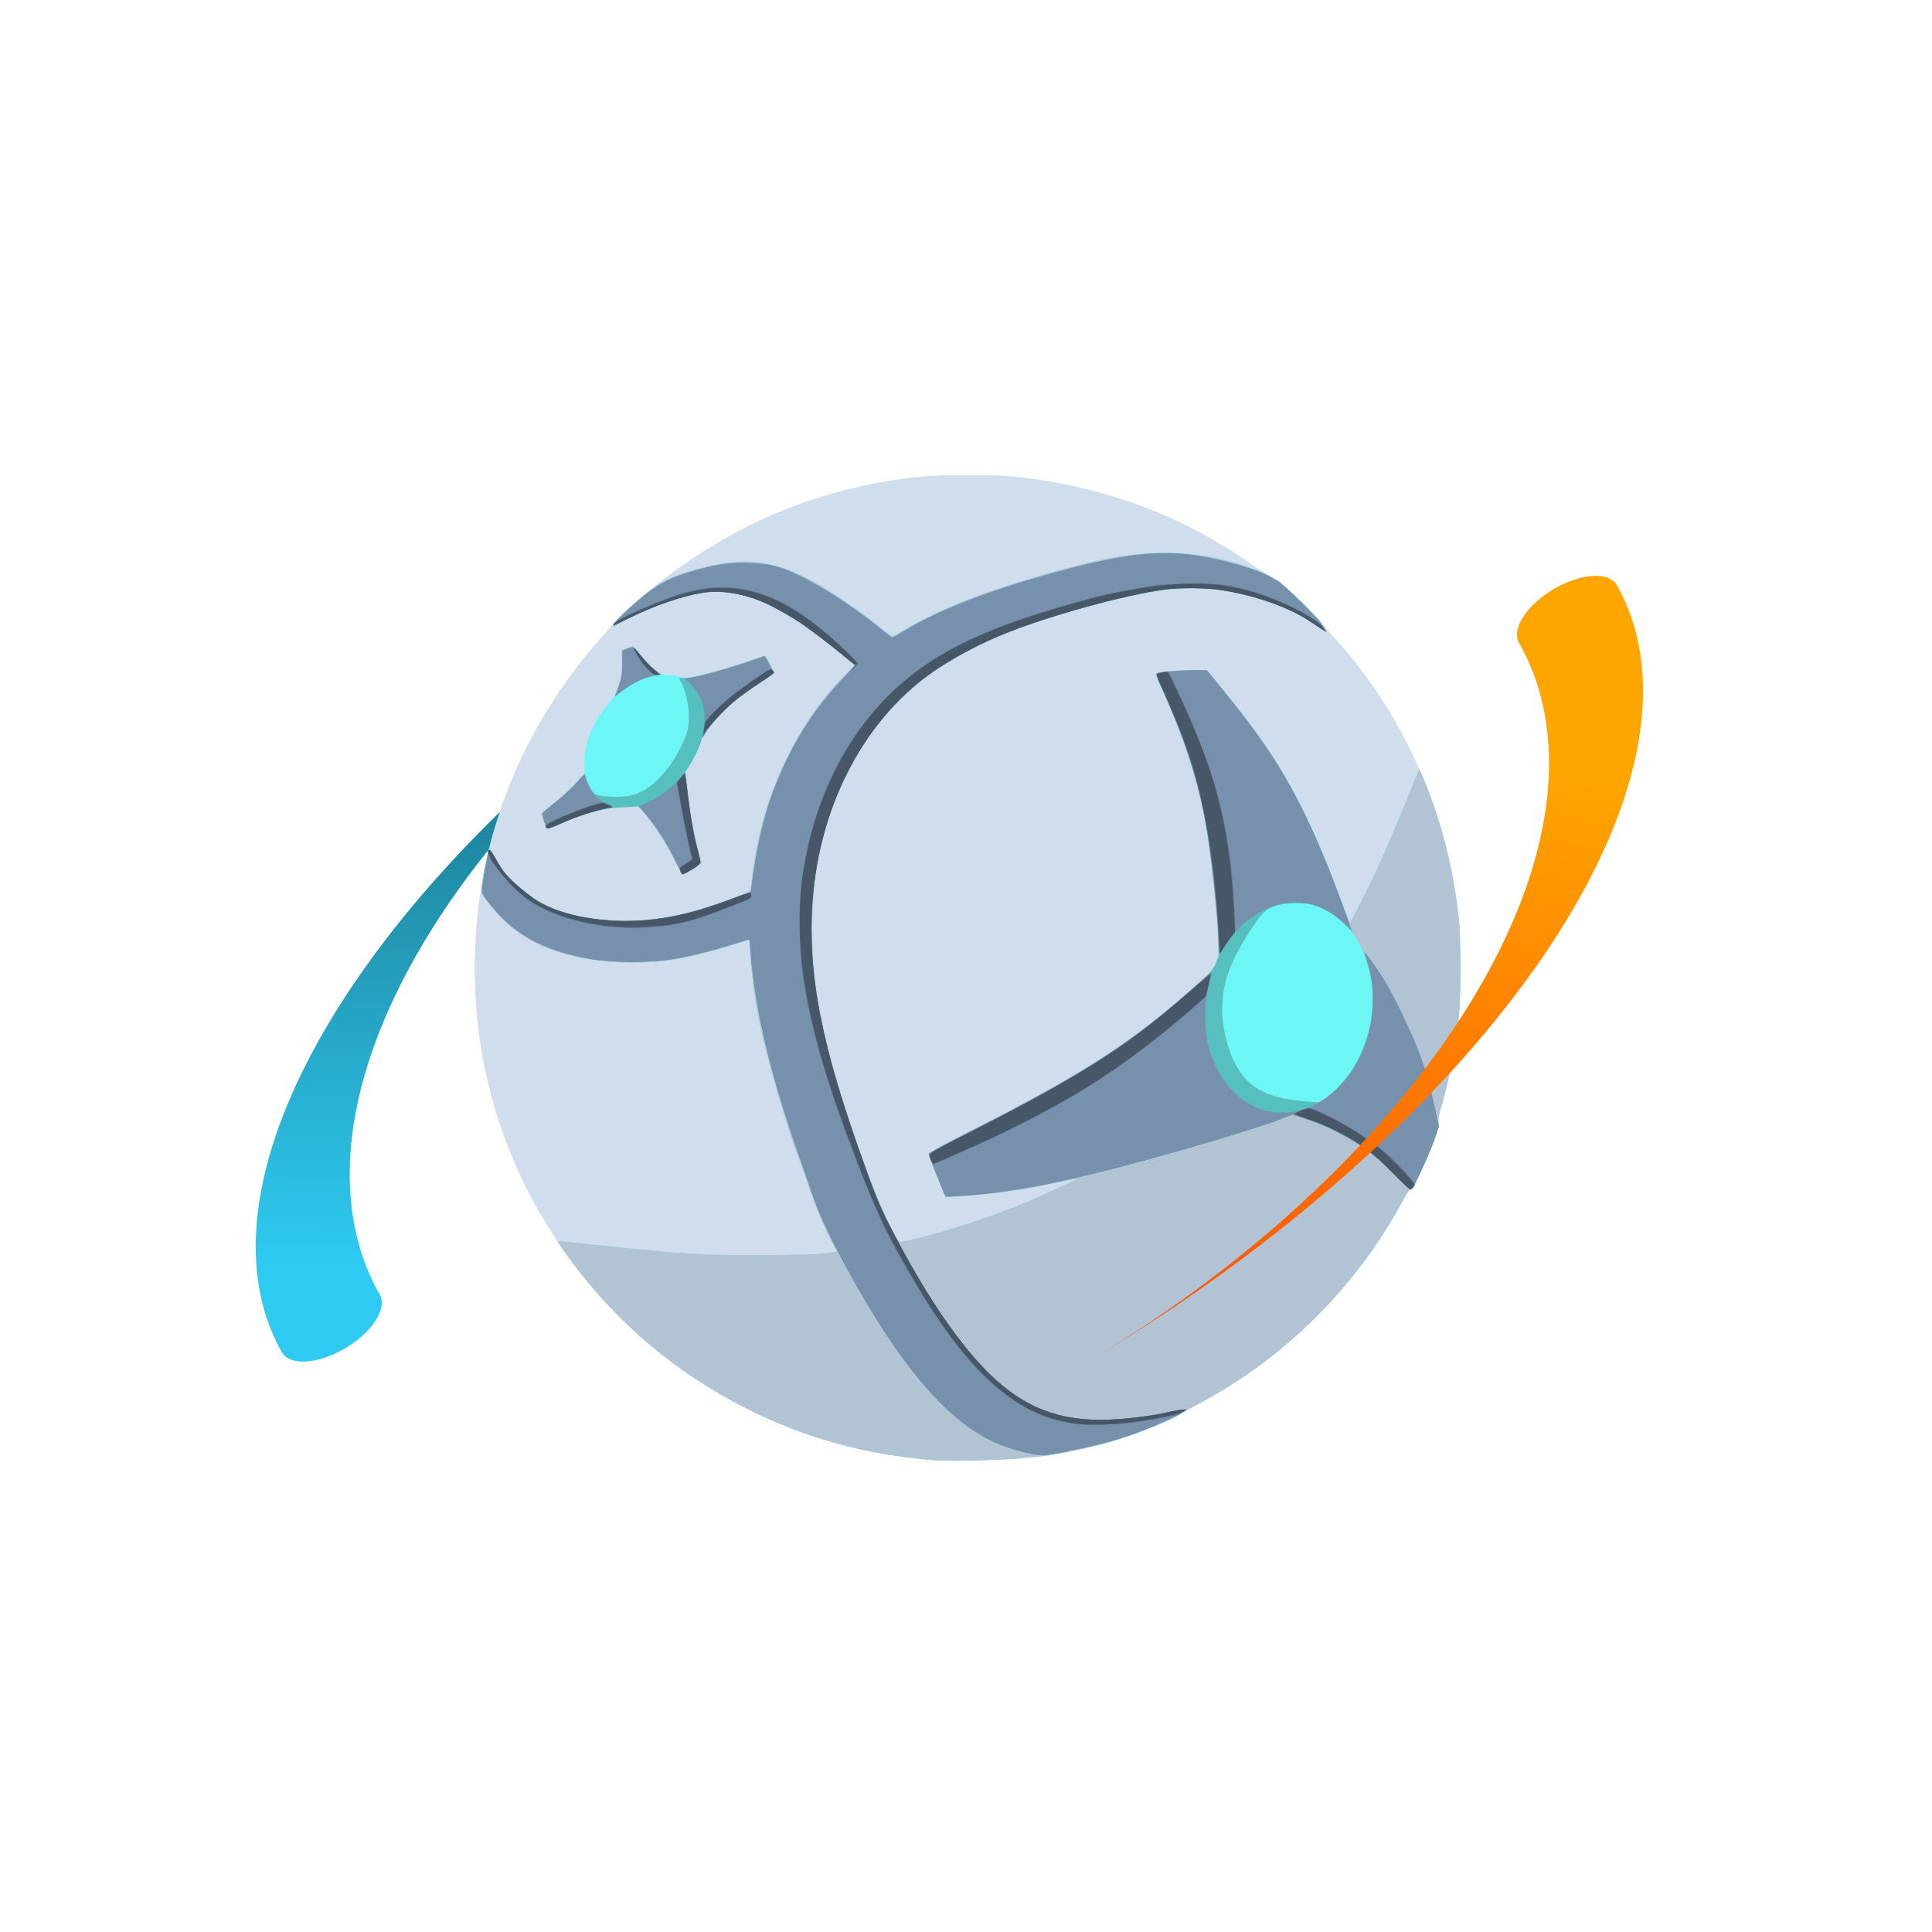 <svg width="100" height="100" version="1.1" viewBox="0 0 1600 1600" xmlns="http://www.w3.org/2000/svg" xmlns:xlink="http://www.w3.org/1999/xlink">
	<defs>
		<linearGradient id="linearGradient1267" x1="64.976" x2="0" y1="26.928" y2="70" gradientUnits="userSpaceOnUse">
			<stop style="stop-color:#ffa500" offset="0"/>
			<stop style="stop-color:#ff4c00" offset="1"/>
		</linearGradient>
		<linearGradient id="linearGradient1275" x1="68.887" x2="0" y1="11.346" y2="70" gradientUnits="userSpaceOnUse">
			<stop style="stop-color:#2ecaf1" offset="0"/>
			<stop style="stop-color:#155f71" offset="1"/>
		</linearGradient>
	</defs>
	<path d="m775.5 1209.384c-57.993-4.389-108.367-18.202-158-43.326-63.698-32.244-116.774-79.326-156.198-138.558-55.411-83.252-77.671-181.33-64.228-283 5.383-40.715 17.25-80.043 35.99-119.281 16.462-34.468 39.418-68.704 65.783-98.11 4.256-4.747 8.845-10.139 10.196-11.98 3.322-4.529 23.868-22.491 39.038-34.129 65.168-49.995 132.847-77.252 213.918-86.155 15.106-1.659 64.133-1.669 79-0.016 70.107 7.794 131.23 29.584 186.5 66.484 6.6 4.406 13.125 8.835 14.5 9.84 2.599 1.901 9.092 5.547 14.825 8.325 3.389 1.642 37.175 34.085 37.175 35.697 0 0.487 4.736 6.118 10.524 12.514 57.55 63.595 92.821 141.847 103.133 228.81 2.497 21.058 2.484 70.032-0.024 90.5-3.021 24.661-8.48 51.306-14.815 72.322-1.275 4.229-1.842 8.146-1.491 10.307 0.755 4.655-4.371 19.326-13.583 38.871-7.738 16.417-8.52 17.743-10.144 17.198-0.605-0.203-3.439 4.034-6.299 9.415-8.097 15.239-20.128 34.074-31.547 49.387-37.172 49.853-81.982 88.397-137.755 118.496-7.425 4.007-14.175 7.862-15 8.566-2.49 2.126-27.96 13.07-40.628 17.457-25.356 8.78-57.759 15.648-87.372 18.517-16.251 1.575-61.934 2.723-73.5 1.848z" style="fill:#cfddec"/>
	<path d="m775.5 1209.39c-58.333-4.481-108.349-18.198-158-43.332-56.791-28.748-104.739-68.925-142.871-119.717-5.021-6.688-9.982-13.618-11.025-15.402l-1.896-3.243 5.896 0.579c3.243 0.318 20.971 2.171 39.396 4.116 58.173 6.142 73.379 7.049 118.5 7.067 26.526 0.011 45.584-0.443 53.983-1.287 7.141-0.717 13.144-1.465 13.341-1.662 0.197-0.197-1.232-3.204-3.175-6.683-6.112-10.944-13.64-28.712-19.624-46.325-3.177-9.35-6.981-20.15-8.453-24-10.345-27.051-28.117-88.943-33.453-116.5-3.719-19.206-7.116-47.771-7.118-59.857-6.1e-4 -3.874-0.347-5.225-1.251-4.879-13.473 5.151-45.035 13.674-59.75 16.135-29.644 4.959-63.188 3.515-90.5-3.896-27.961-7.587-46.109-19.358-63.985-41.503-8.205-10.164-7.967-8.674-4.427-27.714 1.716-9.232 3.461-17.405 3.876-18.162 0.517-0.942 2.111 1.111 5.047 6.5 6.496 11.923 10.553 16.848 21.416 25.996 19.482 16.408 40.177 23.893 72.572 26.249 34.122 2.482 64.497-3.177 108.5-20.212 8.681-3.361 9.01-3.602 9.27-6.821 0.148-1.835 1.213-10.086 2.366-18.336 8.571-61.328 39.187-123.581 78.995-160.625l4.969-4.624-10.8-8.944c-49.052-40.625-82.108-55.582-113.583-51.393-8.902 1.185-26.966 6.127-39.182 10.72-9.217 3.466-31.55 14.119-33.79 16.119-0.966 0.862-2.022 1.301-2.347 0.976-1.364-1.364 3.69-7.289 14.039-16.458 21.207-18.787 29.237-23.51 50.683-29.813 43.457-12.771 69.842-9.353 109.138 14.14 11.667 6.975 31.563 20.744 40.242 27.85 2.75 2.251 7.626 6.081 10.835 8.51 5.364 4.06 6.01 4.303 8 3.015 9.513-6.158 33.031-18.195 47.918-24.526 29.053-12.356 81.231-28.608 118.747-36.985 46.707-10.43 87.502-8.657 126.972 5.518 17.779 6.385 25.103 11.25 42.708 28.367 8.398 8.166 15.868 16.041 16.6 17.5 0.732 1.459 2.205 3.986 3.275 5.615 2.254 3.433 2.292 3.451-8.967-4.215-19.742-13.441-47.503-23.666-77.088-28.392-10.374-1.657-39.753-1.644-50 0.023-38.566 6.274-95.533 22.265-130.934 36.754-60.654 24.824-101.004 60.317-127.336 112.009-21.152 41.522-30.536 81.604-30.638 130.861-0.063 30.496 2.326 51.685 9.53 84.5 10.598 48.281 38.64 130.49 55.905 163.893 6.19 11.975 6.217 12.009 9.341 11.437 21.01-3.847 64.462-17.303 93.133-28.84 18.124-7.293 51.733-22.59 51.076-23.247-0.194-0.194-7.728 1.232-16.741 3.171-28.468 6.122-53.538 9.672-80.558 11.406l-11.224 0.72-7.035-17.02c-3.869-9.361-7.031-17.8-7.026-18.754 6e-3 -1.273 8.979-6.245 33.758-18.705 94.761-47.651 136.309-74.75 193.157-125.984 10.594-9.548 13.1-14.503 13.079-25.855-0.04-21.041-6.788-84.183-11.565-108.221-7.274-36.604-18.884-71.359-36.173-108.283-2.768-5.913-4.218-10.143-3.664-10.692 1.713-1.698 13.873-3.009 27.975-3.017l14.058-8e-3 10.027 12.25c31.351 38.302 45.171 58.104 61.717 88.428 12.947 23.729 29.536 62.062 42.224 97.572 2.113 5.912 4.108 10.75 4.433 10.75 0.875 0 18.836-36.2 26.544-53.5 6.433-14.437 20.536-48.047 27.397-65.289 1.814-4.559 3.428-8.159 3.587-7.999 0.159 0.159 2.316 5.239 4.793 11.289 13.39 32.699 22.801 69.906 27.318 107.999 2.497 21.058 2.484 70.032-0.024 90.5-3.019 24.64-8.48 51.305-14.802 72.279-1.181 3.918-1.852 8.349-1.591 10.5 0.538 4.428-3.463 16.163-11.749 34.456-7.947 17.546-10.014 21.295-11.594 21.04-0.854-0.138-3.296 3.44-6.272 9.19-6.896 13.323-20.604 34.976-31.042 49.036-37.423 50.405-85.978 92.101-139.583 119.865-7.425 3.846-13.725 7.301-14 7.679-2.61 3.588-40.918 18.551-62.657 24.473-12.111 3.3-45.85 10.228-50.343 10.339-1.925 0.047-9.575 0.805-17 1.684-12.802 1.515-59.971 2.736-71.5 1.85zm-216.866-497.098c-10.194-20.304-28.163-45.429-31.748-44.39-0.762 0.221-5.886 0.514-11.386 0.651-15.176 0.378-36.672 6.448-54.243 15.318-3.385 1.709-6.829 2.847-7.654 2.531-0.825-0.317-2.264-2.899-3.197-5.738s-1.886-5.676-2.116-6.304c-0.231-0.627 3.917-4.414 9.216-8.415 5.3-4.001 13.429-11.339 18.065-16.308l8.429-9.033v-8.488c0-17.581 7.228-35.142 20.573-49.985 3.35-3.726 5.101-7.029 7.459-14.064 2.728-8.142 3.058-10.361 2.888-19.381l-0.193-10.186 9.508-3.552 3.133 3.684c14.048 16.52 18.924 20.367 25.815 20.367 2.685 0 6.398 0.633 8.251 1.408 5.648 2.36 22.834-1.136 49.826-10.135 12.518-4.173 22.868-7.404 23-7.18 0.132 0.224 1.846 3.557 3.807 7.407l3.567 7-15.567 10.476c-8.923 6.005-19.13 13.893-23.916 18.484-9.35 8.967-18.15 19.549-18.15 21.825 0 0.826-0.59 1.728-1.311 2.004-0.721 0.277-1.897 2.462-2.614 4.857-1.502 5.019-6.14 14.483-9.832 20.061l-2.543 3.843 1.749 15.225c2.245 19.54 5.819 39.811 9.031 51.225l2.533 9-2.954 2.5c-1.625 1.375-5.215 3.756-7.979 5.292l-5.025 2.792z" style="fill:#6cf6f5"/>
	<path d="m775.5 1209.39c-58.333-4.481-108.349-18.198-158-43.332-56.791-28.748-104.739-68.925-142.871-119.717-5.021-6.688-9.982-13.618-11.025-15.402l-1.896-3.243 5.896 0.579c3.243 0.318 20.971 2.171 39.396 4.116 58.173 6.142 73.379 7.049 118.5 7.067 26.526 0.011 45.584-0.443 53.983-1.287 7.141-0.717 13.144-1.465 13.341-1.662 0.197-0.197-1.232-3.204-3.175-6.683-6.112-10.944-13.64-28.712-19.624-46.325-3.177-9.35-6.981-20.15-8.453-24-10.345-27.051-28.117-88.943-33.453-116.5-3.719-19.206-7.116-47.771-7.118-59.857-6.1e-4 -3.874-0.347-5.225-1.251-4.879-13.473 5.151-45.035 13.674-59.75 16.135-29.644 4.959-63.188 3.515-90.5-3.896-27.961-7.587-46.109-19.358-63.985-41.503-8.205-10.164-7.967-8.674-4.427-27.714 1.716-9.232 3.461-17.405 3.876-18.162 0.517-0.942 2.111 1.111 5.047 6.5 6.496 11.923 10.553 16.848 21.416 25.996 19.482 16.408 40.177 23.893 72.572 26.249 34.122 2.482 64.497-3.177 108.5-20.212 8.681-3.361 9.01-3.602 9.27-6.821 0.148-1.835 1.213-10.086 2.366-18.336 8.571-61.328 39.187-123.581 78.995-160.625l4.969-4.624-10.8-8.944c-49.052-40.625-82.108-55.582-113.583-51.393-8.902 1.185-26.966 6.127-39.182 10.72-9.217 3.466-31.55 14.119-33.79 16.119-0.966 0.862-2.022 1.301-2.347 0.976-1.364-1.364 3.69-7.289 14.039-16.458 21.207-18.787 29.237-23.51 50.683-29.813 43.457-12.771 69.842-9.353 109.138 14.14 11.667 6.975 31.563 20.744 40.242 27.85 2.75 2.251 7.626 6.081 10.835 8.51 5.364 4.06 6.01 4.303 8 3.015 9.513-6.158 33.031-18.195 47.918-24.526 29.053-12.356 81.231-28.608 118.747-36.985 46.707-10.43 87.502-8.657 126.972 5.518 17.779 6.385 25.103 11.25 42.708 28.367 8.398 8.166 15.868 16.041 16.6 17.5 0.732 1.459 2.205 3.986 3.275 5.615 2.254 3.433 2.292 3.451-8.967-4.215-19.742-13.441-47.503-23.666-77.088-28.392-10.374-1.657-39.753-1.644-50 0.023-38.566 6.274-95.533 22.265-130.934 36.754-60.654 24.824-101.004 60.317-127.336 112.009-21.152 41.522-30.536 81.604-30.638 130.861-0.063 30.496 2.326 51.685 9.53 84.5 10.598 48.281 38.64 130.49 55.905 163.893 6.19 11.975 6.217 12.009 9.341 11.437 21.01-3.847 64.462-17.303 93.133-28.84 18.124-7.293 51.733-22.59 51.076-23.247-0.194-0.194-7.728 1.232-16.741 3.171-28.468 6.122-53.538 9.672-80.558 11.406l-11.224 0.72-7.035-17.02c-3.869-9.361-7.031-17.8-7.026-18.754 6e-3 -1.273 8.979-6.245 33.758-18.705 94.761-47.651 136.309-74.75 193.157-125.984 10.594-9.548 13.1-14.503 13.079-25.855-0.04-21.041-6.788-84.183-11.565-108.221-7.274-36.604-18.884-71.359-36.173-108.283-2.768-5.913-4.218-10.143-3.664-10.692 1.713-1.698 13.873-3.009 27.975-3.017l14.058-8e-3 10.027 12.25c31.351 38.302 45.171 58.104 61.717 88.428 12.947 23.729 29.536 62.062 42.224 97.572 2.113 5.912 4.108 10.75 4.433 10.75 0.875 0 18.836-36.2 26.544-53.5 6.433-14.437 20.536-48.047 27.397-65.289 1.814-4.559 3.428-8.159 3.587-7.999 0.159 0.159 2.316 5.239 4.793 11.289 13.39 32.699 22.801 69.906 27.318 107.999 2.497 21.058 2.484 70.032-0.024 90.5-3.019 24.64-8.48 51.305-14.802 72.279-1.181 3.918-1.852 8.349-1.591 10.5 0.538 4.428-3.463 16.163-11.749 34.456-7.947 17.546-10.014 21.295-11.594 21.04-0.854-0.138-3.296 3.44-6.272 9.19-6.896 13.323-20.604 34.976-31.042 49.036-37.423 50.405-85.978 92.101-139.583 119.865-7.425 3.846-13.725 7.301-14 7.679-2.61 3.588-40.918 18.551-62.657 24.473-12.111 3.3-45.85 10.228-50.343 10.339-1.925 0.047-9.575 0.805-17 1.684-12.802 1.515-59.971 2.736-71.5 1.85zm323.14-300.739c12.035-8.932 20.748-19.857 27.894-34.972 14.086-29.797 13.766-63.875-0.866-92.155-7.914-15.297-24.715-29.04-39.668-32.448-6.879-1.568-21.871-1.297-28.069 0.506-9.085 2.644-12.434 5.71-21.929 20.079-20.949 31.701-27.217 54.575-22.459 81.959 3.681 21.189 11.737 37.646 22.766 46.509 8.996 7.229 23.336 12.11 40.417 13.756 15.702 1.513 15.474 1.547 21.914-3.233zm-540.006-196.359c-10.194-20.304-28.163-45.429-31.748-44.39-0.762 0.221-5.886 0.514-11.386 0.651-15.176 0.378-36.672 6.448-54.243 15.318-3.385 1.709-6.829 2.847-7.654 2.531-0.825-0.317-2.264-2.899-3.197-5.738s-1.886-5.676-2.116-6.304c-0.231-0.627 3.917-4.414 9.216-8.415 5.3-4.001 13.346-11.25 17.88-16.109 4.534-4.859 8.502-8.835 8.818-8.835s0.859 1.462 1.208 3.25c0.349 1.788 1.861 5.5 3.361 8.25 2.375 4.354 3.308 5.151 7.227 6.17 5.624 1.462 20.066 1.612 25.888 0.27 11.343-2.615 20.789-9.52 31.385-22.939 6.032-7.639 13.53-21.879 15.798-30 3.059-10.956 0.959-29.107-4.67-40.363-1.624-3.248-1.975-4.688-1.057-4.335 3.662 1.405 26.134-3.767 47.915-11.029 12.518-4.173 22.868-7.404 23-7.18 0.132 0.224 1.846 3.557 3.807 7.407l3.567 7-15.567 10.476c-8.923 6.005-19.13 13.893-23.916 18.484-9.35 8.967-18.15 19.549-18.15 21.825 0 0.826-0.59 1.728-1.311 2.004-0.721 0.277-1.897 2.462-2.614 4.857-1.502 5.019-6.14 14.483-9.832 20.061l-2.543 3.843 1.749 15.225c2.245 19.54 5.819 39.811 9.031 51.225l2.533 9-2.954 2.5c-1.625 1.375-5.215 3.756-7.979 5.292l-5.025 2.792zm-49.177-136.88c4.188-10.065 5.642-17.221 5.459-26.867l-0.19-10.044 9.508-3.552 3.133 3.684c7.336 8.627 13.386 14.848 17.033 17.515 2.939 2.149 3.422 2.852 1.96 2.852-7.554 0-21.151 5.796-30.887 13.167-4.366 3.305-6.525 4.47-6.016 3.244z" style="fill:#b2c3d4"/>
	<path d="m859.944 1204.888c-8.165-0.853-20.965-4.259-31.444-8.367-36.181-14.185-71.979-52.038-110.668-117.02-20.819-34.968-37.506-68.177-44.219-88-2.421-7.15-8.046-23.35-12.501-36-23.571-66.942-36.155-120.49-39.657-168.75-0.349-4.812-0.863-8.75-1.142-8.75s-6.201 1.787-13.16 3.971c-17.408 5.463-33.273 9.427-48.653 12.156-18.763 3.33-51.227 3.336-69.881 0.012-40.117-7.147-65.434-21.564-85.411-48.64-4.197-5.689-4.396-6.259-3.837-11 1.261-10.684 5.177-30.349 6.078-30.528 0.522-0.103 2.87 3.348 5.218 7.67 2.348 4.322 6.104 9.99 8.346 12.596 5.358 6.227 19.199 17.831 26.538 22.251 20.015 12.052 54.659 18.29 87.303 15.719 24.126-1.9 44.783-7.019 76.294-18.907l12.726-4.801 0.61-5c3.359-27.551 10.049-57.426 17.006-75.937 14.893-39.628 32.589-68.166 60.986-98.345 4.286-4.555 7.62-8.408 7.409-8.561-0.211-0.153-4.434-3.649-9.384-7.769-7.881-6.558-21.518-17.063-32.5-25.034-6.734-4.888-23.569-14.583-31.5-18.14-18.29-8.204-37.622-11.415-53.068-8.816-17.086 2.876-39.696 10.704-60.432 20.923-6.325 3.117-11.881 5.835-12.347 6.039-2.882 1.263 2.968-5.233 12.782-14.195 21.168-19.329 31.719-25.253 57.065-32.041 17.865-4.784 27.684-6.006 43.097-5.363 17.226 0.719 25.451 3.002 43.903 12.19 19.428 9.674 48.154 28.967 68.345 45.904 2.39 2.004 4.716 3.644 5.171 3.644s4.573-2.324 9.152-5.164c22.922-14.217 61.009-29.898 102.333-42.132 65.58-19.415 100.085-25.071 132.289-21.682 24.027 2.528 59.697 12.402 70.406 19.489 2.069 1.369 4.109 2.499 4.533 2.511 2.489 0.071 34.718 31.77 36.58 35.978 0.365 0.825 1.446 2.583 2.403 3.906 1.692 2.34 1.685 2.373-0.236 1.216-1.086-0.654-3.132-1.962-4.545-2.906-1.413-0.944-5.013-3.343-8-5.331-16.833-11.204-45.93-21.284-73.059-25.309-12.194-1.809-32.543-2.053-44.898-0.538-33.543 4.113-100.932 22.803-137.474 38.128-25.325 10.621-51.42 25.617-67.5 38.791-56.126 45.981-88.942 121.224-88.988 204.042-0.028 48.804 10.058 97.825 35.285 171.5 14.665 42.829 21.546 59.612 34.44 84 17.458 33.019 33.47 58.97 50.038 81.097 39.583 52.864 73.917 71.934 126.225 70.112 15.441-0.538 38.091-3.386 49.5-6.226 3.3-0.821 8.25-1.698 11-1.948l5-0.455-3 1.605c-1.65 0.883-3.225 1.915-3.5 2.295s-4.55 2.528-9.5 4.774c-28.697 13.023-46.639 18.67-83 26.127-14.945 3.065-19.113 3.575-24.556 3.006zm-77.811-216.031c-0.494-1.296-3.664-9.086-7.044-17.311-3.38-8.225-5.943-15.484-5.694-16.13 0.248-0.646 15.898-9.041 34.778-18.654 96.353-49.062 134.565-73.963 189.824-123.702 9.027-8.125 10.865-10.32 13.126-15.68l2.629-6.232-0.862-17.324c-0.914-18.369-2.488-34.459-6.391-65.324-6.33-50.06-17.06-87.097-39.669-136.931-3.268-7.203-5.486-13.312-5.008-13.79 1.097-1.097 20.957-2.753 32.679-2.724l9 0.022 13.5 16.611c30.737 37.819 45.587 59.898 63.059 93.759 12.439 24.107 26.42 57.429 39.253 93.554l4.441 12.5-7.126-7.014c-7.525-7.407-17.931-13.43-26.626-15.412-6.879-1.568-21.871-1.297-28.069 0.506-9.085 2.644-12.434 5.71-21.929 20.079-17.361 26.272-24.003 44.929-24.003 67.433 0 12.228 4.426 30.831 10.014 42.095 10.562 21.289 25.811 29.957 57.84 32.88l12.265 1.119 4.19-2.763c23.784-15.685 40.573-49.782 40.67-82.601 0.029-9.835-1.781-21.176-4.959-31.072-1.546-4.812-2.659-8.75-2.474-8.75 0.837 0 9.927 12.635 15.544 21.607 8.203 13.102 21.453 40.122 28.869 58.872 6.423 16.239 9.226 25.842 14.409 49.364l3.3 14.975-3.811 10.841c-3.077 8.753-8.552 21.228-16.798 38.274-2.142 4.428-3.521 3.623-17.18-10.029-15.912-15.905-23.114-21.469-39.855-30.791-13.065-7.275-21.954-11.124-35.663-15.445l-8.138-2.565-8.862 3.489c-22.428 8.831-104.717 32.925-151.862 44.465-49.468 12.109-79.082 17.075-116.234 19.491-10.106 0.657-10.245 0.636-11.133-1.691zm-222.633-275.609c-6.428-13.699-13.759-25.394-23.225-37.051-5.663-6.973-7.958-9.127-9.165-8.6-0.885 0.387-6.335 0.798-12.11 0.914-15.246 0.306-36.55 6.248-54.217 15.121-7.267 3.65-8.191 3.32-10.119-3.616-0.915-3.292-1.664-6.161-1.664-6.375s4.977-4.349 11.059-9.187c6.083-4.838 13.796-11.982 17.142-15.875 3.345-3.893 6.415-7.21 6.821-7.372 0.406-0.161 1.028 1.189 1.381 3 0.353 1.811 1.87 5.544 3.369 8.294 2.375 4.354 3.308 5.151 7.227 6.17 5.624 1.462 20.066 1.612 25.888 0.27 11.343-2.615 20.789-9.52 31.385-22.939 6.032-7.639 13.53-21.879 15.798-30 3.041-10.89 0.96-29.106-4.595-40.213l-2.357-4.713 2.692 0.538c4.752 0.951 28.144-4.524 47.188-11.043 10.175-3.483 19.186-6.621 20.025-6.972 1.132-0.474 2.411 1.105 4.967 6.132 1.893 3.724 3.457 7.087 3.475 7.473 0.018 0.386-5.142 4.155-11.467 8.375s-15.228 10.578-19.784 14.129c-7.867 6.132-21.986 21.306-25.216 27.103-0.825 1.48-1.747 2.917-2.049 3.192-0.302 0.275-1.141 2.525-1.864 5-1.501 5.134-6.806 15.871-10.327 20.9l-2.38 3.4 1.81 15.6c2.309 19.895 5.117 36.114 8.299 47.922 1.381 5.127 2.512 10.17 2.512 11.205 0 1.264-2.239 3.214-6.808 5.928-3.744 2.225-7.232 4.023-7.75 3.996-0.518-0.027-3.192-4.843-5.942-10.704zm-47.158-144.6c2.589-7.072 2.994-9.578 3.07-18.983l0.088-10.835 3.365-1.415c1.851-0.778 4.101-1.39 5-1.36 0.899 0.03 4.06 3.231 7.023 7.112 2.963 3.881 7.791 8.916 10.728 11.188l5.34 4.132-6.925 1.702c-9.09 2.234-16.287 5.717-24.209 11.714l-6.462 4.892 2.982-8.148z" style="fill:#56c0bf"/>
	<path d="m859.944 1204.888c-8.165-0.853-20.965-4.259-31.444-8.367-36.181-14.185-71.979-52.038-110.668-117.02-20.819-34.968-37.506-68.177-44.219-88-2.421-7.15-8.046-23.35-12.501-36-23.571-66.942-36.155-120.49-39.657-168.75-0.349-4.812-0.863-8.75-1.142-8.75s-6.201 1.787-13.16 3.971c-17.408 5.463-33.273 9.427-48.653 12.156-18.763 3.33-51.227 3.336-69.881 0.012-40.117-7.147-65.434-21.564-85.411-48.64-4.197-5.689-4.396-6.259-3.837-11 1.261-10.684 5.177-30.349 6.078-30.528 0.522-0.103 2.87 3.348 5.218 7.67 2.348 4.322 6.104 9.99 8.346 12.596 5.358 6.227 19.199 17.831 26.538 22.251 20.015 12.052 54.659 18.29 87.303 15.719 24.126-1.9 44.783-7.019 76.294-18.907l12.726-4.801 0.61-5c3.359-27.551 10.049-57.426 17.006-75.937 14.893-39.628 32.589-68.166 60.986-98.345 4.286-4.555 7.62-8.408 7.409-8.561-0.211-0.153-4.434-3.649-9.384-7.769-7.881-6.558-21.518-17.063-32.5-25.034-6.734-4.888-23.569-14.583-31.5-18.14-18.29-8.204-37.622-11.415-53.068-8.816-17.086 2.876-39.696 10.704-60.432 20.923-6.325 3.117-11.881 5.835-12.347 6.039-2.882 1.263 2.968-5.233 12.782-14.195 21.168-19.329 31.719-25.253 57.065-32.041 17.865-4.784 27.684-6.006 43.097-5.363 17.226 0.719 25.451 3.002 43.903 12.19 19.428 9.674 48.154 28.967 68.345 45.904 2.39 2.004 4.716 3.644 5.171 3.644s4.573-2.324 9.152-5.164c22.922-14.217 61.009-29.898 102.333-42.132 65.58-19.415 100.085-25.071 132.289-21.682 24.027 2.528 59.697 12.402 70.406 19.489 2.069 1.369 4.109 2.499 4.533 2.511 2.489 0.071 34.718 31.77 36.58 35.978 0.365 0.825 1.446 2.583 2.403 3.906 1.692 2.34 1.685 2.373-0.236 1.216-1.086-0.654-3.132-1.962-4.545-2.906-1.413-0.944-5.013-3.343-8-5.331-16.833-11.204-45.93-21.284-73.059-25.309-12.194-1.809-32.543-2.053-44.898-0.538-33.543 4.113-100.932 22.803-137.474 38.128-25.325 10.621-51.42 25.617-67.5 38.791-56.126 45.981-88.942 121.224-88.988 204.042-0.028 48.804 10.058 97.825 35.285 171.5 14.665 42.829 21.546 59.612 34.44 84 17.458 33.019 33.47 58.97 50.038 81.097 39.583 52.864 73.917 71.934 126.225 70.112 15.441-0.538 38.091-3.386 49.5-6.226 3.3-0.821 8.25-1.698 11-1.948l5-0.455-3 1.605c-1.65 0.883-3.225 1.915-3.5 2.295s-4.55 2.528-9.5 4.774c-28.697 13.023-46.639 18.67-83 26.127-14.945 3.065-19.113 3.575-24.556 3.006zm-77.811-216.031c-0.494-1.296-3.664-9.086-7.044-17.311-3.38-8.225-5.943-15.484-5.694-16.13 0.248-0.646 15.898-9.041 34.778-18.654 95.844-48.802 135.779-74.791 189.003-122.998 5.322-4.82 9.913-8.764 10.202-8.764s-0.121 2.138-0.913 4.75c-5.073 16.746-5.814 41.915-1.671 56.75 7.569 27.104 23.51 45.675 45.206 52.667 10.213 3.291 24.075 2.94 34.666-0.877 11.087-3.997 18.237-8.483 26.758-16.79 18.189-17.732 28.22-41.439 29.317-69.285 0.58-14.715-0.573-24.382-4.252-35.648-1.269-3.887-2.18-7.199-2.023-7.359 0.509-0.521 10.138 13.061 15.882 22.402 7.718 12.551 20.492 38.864 27.636 56.926 6.401 16.183 9.207 25.799 14.386 49.307l3.3 14.975-3.811 10.841c-3.077 8.753-8.552 21.228-16.798 38.274-2.142 4.428-3.521 3.623-17.18-10.029-15.912-15.905-23.114-21.469-39.855-30.791-13.065-7.275-21.954-11.124-35.663-15.445l-8.138-2.565-8.862 3.489c-22.428 8.831-104.717 32.925-151.862 44.465-49.468 12.109-79.082 17.075-116.234 19.491-10.106 0.657-10.245 0.636-11.133-1.691zm227.502-201.088c-0.334-1.248-0.619-5.869-0.632-10.269-0.049-16.332-6.183-72.248-10.586-96.5-6.577-36.228-18.772-73.254-37.354-113.418-2.346-5.07-3.75-9.294-3.255-9.79 1.108-1.108 20.91-2.766 32.692-2.737l9 0.022 13.5 16.611c42.568 52.376 62.889 86.699 87.218 147.313 4.965 12.371 18.782 49.643 18.782 50.667 0 0.292-3.332-2.581-7.403-6.383-20.98-19.593-48.254-21.336-73.289-4.683-9.129 6.072-16.097 13.31-23.265 24.168-4.223 6.397-4.872 6.996-5.407 5zm-450.635-75.471c-6.433-13.567-14.059-25.644-23.2-36.739l-6.543-7.941 7.437-3.233c8.934-3.884 19.434-11.659 25.971-19.231l4.791-5.549 1.708 14.948c2.367 20.715 4.467 33.033 7.898 46.345 1.616 6.268 2.938 12.211 2.938 13.205 0 1.171-2.398 3.233-6.808 5.853-3.744 2.225-7.232 4.022-7.75 3.993-0.518-0.028-3.417-5.271-6.442-11.651zm-108.336-32.282c-0.915-3.292-1.664-6.154-1.664-6.361 0-0.207 5.111-4.461 11.358-9.455 6.247-4.993 14.009-12.238 17.25-16.1 5.486-6.536 5.953-6.868 6.77-4.81 5.361 13.505 9.802 18.943 18.335 22.451 2.354 0.968 4.282 2.04 4.284 2.382 2e-3 0.342-1.909 0.924-4.246 1.292-8.349 1.316-25.11 6.706-36.088 11.605-6.139 2.739-11.875 4.98-12.748 4.98-1.086 0-2.111-1.887-3.25-5.985zm131.356-70.531c0.011-0.541 0.464-4.057 1.007-7.812 2.007-13.885-2.177-27.027-11.185-35.125-2.782-2.501-4.728-4.547-4.325-4.547 7.005 0 49.528-12.131 64.509-18.403 1.132-0.474 2.411 1.105 4.967 6.132 1.893 3.724 3.457 7.087 3.475 7.473 0.018 0.386-5.142 4.155-11.467 8.375s-15.228 10.578-19.784 14.129c-8.249 6.429-22.136 21.456-25.466 27.558-0.963 1.763-1.741 2.763-1.73 2.221zm-69.662-40.882c2.571-7.023 2.978-9.545 3.054-18.937l0.088-10.835 3.365-1.415c1.851-0.778 4.101-1.39 5-1.36 0.899 0.03 4.06 3.231 7.023 7.112 2.963 3.881 7.798 8.919 10.745 11.195l5.357 4.138-5.245 0.763c-6.866 0.999-19.859 7.264-26.817 12.931l-5.537 4.51 2.966-8.102z" style="fill:#7791ad"/>
	<path d="m892 1179.474c-0.825-0.162-4.84-0.839-8.922-1.506-41.553-6.784-81.054-42.211-121.245-108.742-21.539-35.655-32.211-56.51-43.91-85.81-31.586-79.105-46.932-130.31-53.472-178.417-2.528-18.597-3.058-54.132-1.064-71.354 7.025-60.677 30.534-113.751 67.851-153.182 34.086-36.016 78.814-59.181 155.261-80.41 8.25-2.291 17.925-5.002 21.5-6.024 6.683-1.911 18.41-4.197 42-8.187 11.465-1.939 17.118-2.283 37.5-2.284 21.288-5.2e-4 25.186 0.258 34.5 2.289 22.897 4.992 47.304 14.783 64.363 25.818 6.962 4.504 8.588 5.968 10.729 9.659 1.15 1.983 0.676 1.79-5.162-2.11-1.413-0.944-5.013-3.343-8-5.331-16.833-11.204-45.93-21.284-73.059-25.309-12.194-1.809-32.543-2.053-44.898-0.538-33.543 4.113-100.932 22.803-137.474 38.128-25.325 10.621-51.42 25.617-67.5 38.791-56.126 45.981-88.942 121.224-88.988 204.042-0.031 54.359 13.348 113.064 45.92 201.5 9.685 26.297 12.197 32.016 23.279 53 17.886 33.868 33.802 59.71 50.565 82.097 39.583 52.864 73.917 71.934 126.225 70.112 15.447-0.538 38.103-3.388 49.5-6.227 3.3-0.822 8.025-1.688 10.5-1.925 4.089-0.392 4.317-0.303 2.5 0.972-1.1 0.772-2.522 1.848-3.159 2.392-1.39 1.186-25.772 5.607-42.073 7.629-9.966 1.236-38.558 1.847-43.267 0.924zm265-204.71c-22.18-23.415-45.553-38.452-75.046-48.279-12.287-4.094-12.28-4.076-2.672-7.588 4.786-1.749 5.032-1.744 10.038 0.229 15.398 6.069 40.066 20.772 54.745 32.628 7.64 6.171 17.184 15.797 24.322 24.53 3.772 4.615 3.834 4.815 2.095 6.736-0.986 1.089-2.285 1.933-2.887 1.876-0.602-0.057-5.37-4.617-10.595-10.133zm-386.29-14.246c-0.913-1.915-1.418-4.116-1.121-4.889 0.297-0.774 15.698-9.093 34.225-18.486 93.526-47.419 132.897-72.829 186.243-120.199 5.743-5.1 11.126-9.849 11.961-10.554 1.208-1.02 1.004 0.828-1.001 9.038-2.901 11.878-0.615 9.257-28.232 32.374-41.532 34.765-79.71 59.639-129.286 84.235-22.239 11.033-68.377 31.964-70.458 31.964-0.369 0-1.419-1.567-2.332-3.482zm238.872-180.258c-4.351-70.105-12.393-118.709-26.247-158.623-4.711-13.574-14.509-37.745-20.481-50.526-6.35-13.59-6.36-13.383 0.719-14.553l4.073-0.673 8.614 18.308c31.557 67.073 42.877 111.897 46.302 183.342 0.668 13.939 0.656 14.054-1.813 17-1.367 1.631-4.302 5.783-6.523 9.225l-4.037 6.26zm-499.604-12.329c-28.915-2.398-53.762-9.949-71.169-21.628-13.542-9.085-35.337-34.296-34.607-40.029 0.513-4.027 2.056-2.746 6.464 5.368 2.348 4.322 6.104 9.99 8.346 12.596 5.358 6.227 19.199 17.831 26.538 22.251 20.13 12.122 54.689 18.303 87.623 15.673 24.065-1.922 42.567-6.441 73.126-17.863 8.14-3.042 14.947-5.367 15.126-5.165 0.179 0.202 0.614 1.308 0.967 2.458 0.529 1.726-0.018 2.362-3.126 3.636-40.998 16.812-54.631 20.702-79.767 22.759-13.309 1.089-15.772 1.084-29.522-0.056zm53.652-46.18c-0.332-1.238-0.609-2.541-0.617-2.896-0.008-0.355 2.236-2.09 4.986-3.854s5-3.4 5-3.635c0-0.234-1.147-5.025-2.548-10.646-1.401-5.621-4.239-19.785-6.306-31.477l-3.758-21.257 2.879-3.493c1.583-1.921 3.21-3.493 3.615-3.493 0.405 0 1.514 6.787 2.464 15.083 2.178 19.011 4.928 34.791 8.145 46.739 1.38 5.127 2.51 10.17 2.51 11.205 0 1.264-2.239 3.214-6.808 5.928-3.744 2.225-7.292 4.045-7.883 4.045-0.591 0-1.347-1.012-1.678-2.25zm-111.45-37.832c0.251-1.632 3.275-3.345 13.996-7.93 7.522-3.216 17.942-7.214 23.156-8.884 9.358-2.998 9.531-3.014 13.563-1.32 2.246 0.944 4.089 1.996 4.094 2.338 6e-3 0.342-1.902 0.924-4.24 1.292-8.349 1.316-25.11 6.706-36.088 11.605-12.47 5.565-14.967 6.064-14.481 2.898zm130.315-78.418c0.337-2.75 0.804-5.939 1.037-7.086 0.492-2.425 15.133-16.779 24.21-23.735 3.433-2.631 11.714-8.588 18.401-13.238 11.927-8.293 12.187-8.414 13.623-6.363 1.74 2.484 2.455 1.792-11.267 10.893-6.05 4.012-14.728 10.197-19.284 13.743-8.177 6.365-22.008 21.302-25.525 27.565l-1.809 3.221zm-47.001-51.871c-4.806-5.083-12.541-17.675-10.804-17.589 0.445 0.022 2.834 2.764 5.309 6.094 4.483 6.031 8.8 10.374 14.5 14.586l3 2.217-3.463 0.032c-2.909 0.027-4.275-0.827-8.542-5.339zm169.441 1.136c1.885-2.054 3.233-3.882 2.995-4.061-0.237-0.179-4.482-3.696-9.432-7.816-7.881-6.558-21.518-17.063-32.5-25.034-6.734-4.888-23.569-14.583-31.5-18.14-18.477-8.288-37.064-11.349-53.151-8.754-16.824 2.714-39.947 10.713-60.902 21.066-6.536 3.229-12.021 5.733-12.19 5.564-2.769-2.769 35.259-20.091 58.324-26.567 27.953-7.849 51.071-6.021 77.338 6.114 16.931 7.822 41.418 26.248 59.84 45.028l7.259 7.4-4.755 4.467c-3.674 3.452-3.975 3.618-1.328 0.732z" style="fill:#60758b"/>
	<path d="m894 1179.305c-52.266-5.597-92.865-41.977-141.523-126.815-21.588-37.64-29.724-55.663-50.964-112.899-38.957-104.977-47.868-173.4-31.466-241.591 13.589-56.493 42.417-104.474 81.931-136.365 33.391-26.949 73.254-44.492 146.521-64.482 28.576-7.797 58.949-12.843 83-13.791 31.038-1.223 59.459 5.211 89.358 20.229 14.915 7.491 23.196 13.002 26.018 17.314 1.51 2.307 1.494 2.357-0.401 1.216-1.086-0.654-3.132-1.962-4.545-2.906-1.413-0.944-5.013-3.343-8-5.331-16.833-11.204-45.93-21.284-73.059-25.309-12.194-1.809-32.543-2.053-44.898-0.538-33.543 4.113-100.932 22.803-137.474 38.128-25.325 10.621-51.42 25.617-67.5 38.791-56.126 45.981-88.942 121.224-88.988 204.042-0.028 50.175 10.621 100.731 37.285 177 17.608 50.366 17.77 50.759 31.904 77.5 17.933 33.929 33.831 59.736 50.574 82.097 39.583 52.864 73.917 71.934 126.225 70.112 15.447-0.538 38.103-3.388 49.5-6.227 6.194-1.543 14.5-2.649 14.5-1.931 0 2.844-30.608 9.151-55.5 11.437-10.544 0.968-25.093 1.11-32.5 0.317zm257.5-209.789c-10.992-11.088-17.675-16.904-25.012-21.768-12.137-8.046-29.389-16.453-43.308-21.105-5.676-1.897-10.527-3.656-10.78-3.91-0.708-0.708 9.188-4.733 11.636-4.733 2.939 0 24.296 10.362 35.964 17.449 5.225 3.174 13.427 8.683 18.226 12.244 9.742 7.227 32.774 30.561 32.774 33.204 0 1.983-1.932 4.182-3.45 3.927-0.578-0.097-7.8-6.986-16.05-15.308zm-380.009-8.532c-3.006-5.813-3.464-5.471 29.982-22.345 59.001-29.767 99.266-52.728 128.026-73.005 19.148-13.501 31.872-23.682 59.352-47.492 7.893-6.839 14.179-11.806 13.968-11.038s-1.243 5.153-2.292 9.743l-1.909 8.346-10.059 8.713c-37.004 32.051-65.089 52.607-101.559 74.334-16.896 10.066-57.618 30.962-75.5 38.741-5.5 2.393-16.416 7.171-24.259 10.619l-14.259 6.268zm238.076-184.167c-1.629-31.139-4.614-60.226-8.611-83.936-7.508-44.534-16.138-72.703-36.109-117.864-3.766-8.516-6.847-15.78-6.847-16.142 0-0.362 1.238-0.954 2.75-1.314s3.551-0.894 4.529-1.185c1.461-0.434 3.043 2.124 8.841 14.297 32.656 68.564 44.121 112.918 47.776 184.827l0.813 16-3.776 5c-2.077 2.75-4.877 6.943-6.222 9.317l-2.446 4.317zm-505.567-9.853c-30.098-3.628-53.721-12.019-70.687-25.108-14.392-11.104-34.246-38.173-27.813-37.922 0.55 0.021 2.898 3.533 5.218 7.803 2.32 4.27 6.053 9.896 8.295 12.501 5.358 6.227 19.199 17.831 26.538 22.251 20.015 12.052 54.659 18.29 87.303 15.719 23.98-1.889 46.779-7.536 75.992-18.822 6.241-2.411 11.753-4.133 12.25-3.826 2.177 1.345 0.742 4.203-2.847 5.671-30.566 12.508-45.426 17.423-61.25 20.257-11.085 1.986-41.694 2.838-53 1.475zm59.56-45.582c-0.361-1.44-0.523-2.736-0.358-2.88 0.164-0.144 2.688-1.721 5.609-3.505 3.919-2.393 5.144-3.669 4.678-4.87-1.543-3.971-5.708-23.26-9.034-41.836l-3.618-20.209 2.701-3.541c1.485-1.947 3.011-3.541 3.391-3.541s1.468 6.787 2.418 15.083c2.178 19.011 4.928 34.791 8.145 46.739 1.38 5.127 2.51 10.17 2.51 11.205 0 1.264-2.239 3.214-6.808 5.928-3.744 2.225-7.296 4.045-7.892 4.045s-1.379-1.178-1.74-2.618zm-111.557-37.132c3e-3 -1.947 17.769-9.971 35.262-15.926 11.32-3.854 11.275-3.849 16.363-1.653l3.872 1.671-4.5 0.9c-10.29 2.058-25.879 7.11-36.338 11.777-12.06 5.382-14.663 5.955-14.659 3.23zm131.401-81.612c0.5-4.125 1.421-5.761 6.073-10.785 9.066-9.793 21.302-19.668 39.338-31.751 7.528-5.043 9.59-6.011 10.75-5.048 0.79 0.655 1.436 1.521 1.436 1.924s-4.317 3.544-9.594 6.98c-21.769 14.177-32.083 23.204-45.751 40.042l-2.841 3.5zm-47.822-49.723c-4.716-5.094-10.581-14.21-10.581-16.447 0-0.329 2.672 2.764 5.938 6.874 3.266 4.11 7.976 9.029 10.468 10.931 2.491 1.902 4.244 3.744 3.895 4.093-1.709 1.709-4.584 0.097-9.72-5.451zm163.309-9.645c-8.214-6.868-21.787-17.357-32.89-25.415-6.734-4.888-23.569-14.583-31.5-18.14-18.29-8.204-37.622-11.415-53.068-8.816-17.086 2.876-39.696 10.704-60.432 20.923-6.325 3.117-11.881 5.835-12.347 6.039-0.466 0.204-0.39-0.482 0.168-1.525 1.805-3.372 39.922-19.829 57.18-24.687 13.074-3.68 19.722-4.636 32.292-4.643 33.169-0.018 63.248 15.309 101.708 51.827 7.819 7.424 10.216 10.266 9.39 11.129-0.831 0.867-3.472-0.816-10.5-6.692z" style="fill:#485767"/>
	<g transform="matrix(8.104,-4.768,2.339,4.129,731.2,842.224)" style="fill:url(#linearGradient1267)">
        <path d="m0 70a65 70 0 0 0 65-70 5 5 0 0 1 10 0 75 70 0 0 1-75 70z" style="fill:url(#linearGradient1267)"><!--
        <animateTransform attributeName="transform" type="rotate" from="360 0 0" to="0 0 0" dur="1.5s" repeatCount="indefinite" />-->
        </path>
	</g>
	<g transform="matrix(-8.104,4.768,-2.339,-4.129,841.257,762.296)" style="fill:url(#linearGradient1275)">
		<path d="m0 70a65 70 0 0 0 65-70 5 5 0 0 1 10 0 75 70 0 0 1-75 70z" style="fill:url(#linearGradient1275)"><!--
            <animateTransform attributeName="transform" type="rotate" from="360 0 0" to="0 0 0" dur="1.5s" repeatCount="indefinite" />-->
        </path>
	</g>
	<path d="m801.59 393.596c-16.003 0.003-32.037 0.419-39.59 1.248-81.071 8.903-148.75 36.162-213.918 86.156-15.17 11.638-35.717 29.6-39.039 34.129-1.351 1.842-5.939 7.233-10.195 11.98-26.365 29.406-49.321 63.642-65.783 98.109-18.741 39.238-30.607 78.567-35.99 119.281-11.8 89.244 3.929 175.712 45.422 251.822l708.137-406.908c-13.276-21.809-28.662-42.444-46.109-61.725-5.788-6.396-10.523-12.027-10.523-12.514 0-1.612-33.785-34.055-37.174-35.697-5.733-2.778-12.227-6.423-14.826-8.324-1.375-1.006-7.9-5.435-14.5-9.842-55.27-36.901-116.393-58.69-186.5-66.484-7.434-0.826-23.407-1.236-39.41-1.232z" style="fill:#cfddec"/>
	<path d="m966.293 457.797c-18.555-0.125-37.859 2.101-58.293 6.664-37.516 8.378-89.693 24.63-118.746 36.986-14.887 6.331-38.404 18.368-47.918 24.525-1.99 1.288-2.636 1.046-8-3.014-3.209-2.429-8.086-6.258-10.836-8.51-8.679-7.106-28.575-20.877-40.242-27.852-39.296-23.493-65.682-26.91-109.139-14.139-21.446 6.303-29.477 11.025-50.684 29.812-10.35 9.169-15.403 15.095-14.039 16.459 0.325 0.325 1.382-0.114 2.348-0.977 2.241-2 24.574-12.653 33.791-16.119 12.217-4.594 30.279-9.536 39.182-10.721 31.475-4.189 64.532 10.768 113.584 51.393l10.799 8.945-4.969 4.623c-39.808 37.044-70.425 99.297-78.996 160.625-1.153 8.25-2.217 16.501-2.365 18.336-0.26 3.219-0.588 3.461-9.27 6.822-44.003 17.035-74.378 22.693-108.5 20.211-32.395-2.356-53.09-9.842-72.572-26.25-10.862-9.148-14.92-14.073-21.416-25.996-2.936-5.389-4.53-7.442-5.047-6.5-0.416 0.757-2.161 8.93-3.877 18.162-3.54 19.041-3.777 17.551 4.428 27.715 17.876 22.145 36.023 33.915 63.984 41.502 27.312 7.411 60.856 8.855 90.5 3.896 14.715-2.461 46.277-10.984 59.75-16.135 0.904-0.346 1.249 1.005 1.25 4.879 0.002 12.085 3.4 40.652 7.119 59.857 2.017 10.418 5.849 25.808 10.35 42.305l45.115-25.922c-0.514-2.178-1.011-4.322-1.463-6.383-7.203-32.815-9.592-54.004-9.529-84.5 0.102-49.256 9.487-89.339 30.639-130.861 26.332-51.692 66.681-87.184 127.336-112.008 35.402-14.489 92.367-30.48 130.934-36.754 10.247-1.667 39.626-1.681 50-0.023 29.585 4.727 57.346 14.952 77.088 28.393 11.26 7.666 11.221 7.648 8.967 4.215-1.069-1.629-2.542-4.154-3.273-5.613-0.732-1.459-8.203-9.334-16.602-17.5-17.605-17.117-24.928-21.982-42.707-28.367-22.202-7.973-44.823-12.023-68.68-12.184zm-442.059 77.152-9.508 3.551 0.193 10.186c0.171 9.019-0.161 11.239-2.889 19.381-2.357 7.036-4.109 10.338-7.459 14.064-13.345 14.843-20.572 32.403-20.572 49.984v8.488l-8.43 9.033c-4.636 4.968-12.765 12.306-18.064 16.307-5.3 4.001-9.447 7.789-9.217 8.416 0.231 0.627 1.184 3.463 2.117 6.303s2.372 5.422 3.197 5.738c0.825 0.317 4.27-0.821 7.654-2.529 17.571-8.87 39.066-14.941 54.242-15.318 5.5-0.137 10.624-0.429 11.387-0.65 3.585-1.039 21.555 24.085 31.748 44.389l6.422 12.793 5.025-2.793c2.764-1.536 6.354-3.916 7.979-5.291l2.953-2.5-2.533-9c-3.212-11.413-6.786-31.685-9.031-51.225l-1.748-15.225 2.543-3.844c3.692-5.578 8.33-15.042 9.832-20.061 0.717-2.395 1.893-4.581 2.613-4.857 0.721-0.277 1.311-1.178 1.311-2.004 0-2.276 8.8-12.859 18.15-21.826 4.786-4.59 14.993-12.478 23.916-18.482l15.566-10.477-3.566-7c-1.962-3.85-3.674-7.184-3.807-7.408-0.132-0.224-10.482 3.008-23 7.182-26.992 8.999-44.179 12.494-49.826 10.135-1.853-0.774-5.567-1.408-8.252-1.408-6.891 0-11.767-3.847-25.814-20.367l-3.133-3.684zm475.381 20.051-14.057 0.008c-14.101 0.008-26.262 1.32-27.975 3.018-0.554 0.549 0.896 4.779 3.664 10.691 17.289 36.925 28.898 71.679 36.172 108.283 0.112 0.562 0.228 1.245 0.342 1.85l65.437-37.602c-13.494-23.005-27.444-42.095-53.557-73.998l-10.027-12.25z" style="fill:#6cf6f5"/>
	<path d="m966.293 457.797c-18.555-0.125-37.859 2.101-58.293 6.664-37.516 8.378-89.693 24.63-118.746 36.986-14.887 6.331-38.404 18.368-47.918 24.525-1.99 1.288-2.636 1.046-8-3.014-3.209-2.429-8.086-6.258-10.836-8.51-8.679-7.106-28.575-20.877-40.242-27.852-39.296-23.493-65.682-26.91-109.139-14.139-21.446 6.303-29.477 11.025-50.684 29.812-10.35 9.169-15.403 15.095-14.039 16.459 0.325 0.325 1.382-0.114 2.348-0.977 2.241-2 24.574-12.653 33.791-16.119 12.217-4.594 30.279-9.536 39.182-10.721 31.475-4.189 64.532 10.768 113.584 51.393l10.799 8.945-4.969 4.623c-39.808 37.044-70.425 99.297-78.996 160.625-1.153 8.25-2.217 16.501-2.365 18.336-0.26 3.219-0.588 3.461-9.27 6.822-44.003 17.035-74.378 22.693-108.5 20.211-32.395-2.356-53.09-9.842-72.572-26.25-10.862-9.148-14.92-14.073-21.416-25.996-2.936-5.389-4.53-7.442-5.047-6.5-0.416 0.757-2.161 8.93-3.877 18.162-3.54 19.041-3.777 17.551 4.428 27.715 17.876 22.145 36.023 33.915 63.984 41.502 27.312 7.411 60.856 8.855 90.5 3.896 14.715-2.461 46.277-10.984 59.75-16.135 0.904-0.346 1.249 1.005 1.25 4.879 0.002 12.085 3.4 40.652 7.119 59.857 1.974 10.192 5.692 25.156 10.064 41.244l45.145-25.941c-0.422-1.805-0.829-3.581-1.207-5.303-7.203-32.815-9.592-54.004-9.529-84.5 0.102-49.256 9.487-89.339 30.639-130.861 26.332-51.692 66.681-87.184 127.336-112.008 35.402-14.489 92.367-30.48 130.934-36.754 10.247-1.667 39.626-1.681 50-0.023 29.585 4.727 57.346 14.952 77.088 28.393 11.26 7.666 11.221 7.648 8.967 4.215-1.069-1.629-2.542-4.154-3.273-5.613-0.732-1.459-8.203-9.334-16.602-17.5-17.605-17.117-24.928-21.982-42.707-28.367-22.202-7.973-44.823-12.023-68.68-12.184zm-442.059 77.152-9.508 3.551 0.189 10.045c0.183 9.646-1.271 16.802-5.459 26.867-0.51 1.225 1.649 0.059 6.016-3.246 9.736-7.371 23.333-13.166 30.887-13.166 1.462 0 0.98-0.703-1.959-2.852-3.647-2.667-9.697-8.889-17.033-17.516l-3.133-3.684zm110.025 8.143c-0.132-0.224-10.482 3.008-23 7.182-21.782 7.262-44.254 12.433-47.916 11.027-0.918-0.352-0.568 1.088 1.057 4.336 5.629 11.256 7.731 29.407 4.672 40.363-2.268 8.121-9.767 22.36-15.799 30-10.596 13.42-20.042 20.325-31.385 22.939-5.823 1.342-20.265 1.192-25.889-0.27-3.919-1.018-4.852-1.816-7.227-6.17-1.5-2.75-3.013-6.463-3.361-8.25-0.349-1.788-0.893-3.25-1.209-3.25-0.316 0-4.284 3.975-8.818 8.834-4.534 4.859-12.579 12.108-17.879 16.109-5.3 4.001-9.447 7.789-9.217 8.416 0.231 0.627 1.184 3.463 2.117 6.303s2.372 5.422 3.197 5.738c0.825 0.317 4.27-0.821 7.654-2.529 17.571-8.87 39.066-14.941 54.242-15.318 5.5-0.137 10.624-0.429 11.387-0.65 3.585-1.039 21.555 24.085 31.748 44.389l6.422 12.793 5.025-2.793c2.764-1.536 6.354-3.916 7.979-5.291l2.953-2.5-2.533-9c-3.212-11.413-6.786-31.685-9.031-51.225l-1.748-15.225 2.543-3.844c3.692-5.578 8.33-15.042 9.832-20.061 0.717-2.395 1.893-4.581 2.613-4.857 0.721-0.277 1.311-1.178 1.311-2.004 0-2.276 8.8-12.859 18.15-21.826 4.786-4.59 14.993-12.478 23.916-18.482l15.566-10.477-3.566-7c-1.962-3.85-3.674-7.184-3.807-7.408zm365.355 11.908-14.057 0.008c-14.101 0.008-26.262 1.32-27.975 3.018-0.554 0.549 0.896 4.779 3.664 10.691 17.289 36.925 28.898 71.679 36.172 108.283 0.045 0.225 0.092 0.508 0.137 0.74l65.105-37.41c-13.329-22.599-27.254-41.601-53.02-73.08l-10.027-12.25z" style="fill:#b2c3d4"/>
	<path d="m964.242 458.102c-27.689 0.137-60.459 6.828-113.742 22.604-41.324 12.234-79.41 27.914-102.332 42.131-4.579 2.84-8.698 5.164-9.152 5.164-0.454 0-2.782-1.64-5.172-3.645-20.19-16.937-48.915-36.231-68.344-45.904-18.452-9.188-26.677-11.471-43.902-12.189-15.413-0.643-25.232 0.579-43.098 5.363-25.346 6.788-35.896 12.712-57.064 32.041-9.815 8.962-15.665 15.456-12.783 14.193 0.466-0.204 6.023-2.922 12.348-6.039 20.736-10.22 43.345-18.046 60.432-20.922 15.446-2.599 34.778 0.611 53.068 8.814 7.931 3.557 24.766 13.253 31.5 18.141 10.982 7.971 24.619 18.477 32.5 25.035 4.95 4.12 9.173 7.614 9.385 7.768 0.211 0.153-3.124 4.005-7.41 8.561-28.397 30.179-46.092 58.718-60.984 98.346-6.957 18.512-13.647 48.387-17.006 75.938l-0.609 5-12.727 4.801c-31.511 11.887-52.167 17.006-76.293 18.906-32.645 2.571-67.29-3.666-87.305-15.719-7.34-4.42-21.179-16.023-26.537-22.25-2.242-2.606-6-8.274-8.348-12.596-2.348-4.322-4.695-7.773-5.217-7.67-0.901 0.179-4.817 19.844-6.078 30.527-0.56 4.741-0.361 5.311 3.836 11 19.977 27.075 45.295 41.492 85.412 48.639 18.654 3.323 51.118 3.318 69.881-0.012 15.38-2.73 31.245-6.693 48.652-12.156 6.959-2.184 12.883-3.971 13.162-3.971s0.791 3.938 1.141 8.75c2.157 29.719 7.79 61.476 17.281 97.1l44.309-25.461c-7.68-32.989-11.049-61.235-11.033-89.389 0.047-82.818 32.862-158.06 88.988-204.041 16.08-13.174 42.175-28.17 67.5-38.791 36.542-15.325 103.932-34.016 137.475-38.129 12.355-1.515 32.703-1.272 44.896 0.537 27.128 4.024 56.226 14.104 73.059 25.309 2.987 1.988 6.587 4.388 8 5.332 1.413 0.944 3.458 2.25 4.545 2.904 1.921 1.157 1.928 1.125 0.236-1.215-0.957-1.323-2.037-3.081-2.402-3.906-1.862-4.208-34.091-35.907-36.58-35.979-0.424-0.012-2.464-1.141-4.533-2.51-10.71-7.087-46.379-16.962-70.406-19.49-6.038-0.635-12.157-0.952-18.547-0.92zm-440.377 77.953c-0.899-0.03-3.149 0.581-5 1.359l-3.365 1.416-0.088 10.834c-0.076 9.405-0.482 11.912-3.07 18.984l-2.982 8.146 6.463-4.893c7.922-5.997 15.119-9.478 24.209-11.713l6.924-1.703-5.34-4.131c-2.937-2.272-7.763-7.308-10.727-11.189-2.963-3.881-6.124-7.081-7.023-7.111zm108.594 7.463c-0.148-0.008-0.292 0.021-0.434 0.08-0.839 0.351-9.85 3.487-20.025 6.971-19.044 6.52-42.435 11.995-47.188 11.045l-2.693-0.539 2.357 4.713c5.554 11.107 7.637 29.323 4.596 40.213-2.268 8.121-9.767 22.36-15.799 30-10.596 13.42-20.042 20.325-31.385 22.939-5.823 1.342-20.265 1.192-25.889-0.27-3.919-1.018-4.852-1.816-7.227-6.17-1.5-2.75-3.016-6.482-3.369-8.293-0.353-1.811-0.977-3.161-1.383-3-0.406 0.161-3.475 3.478-6.82 7.371-3.345 3.893-11.06 11.037-17.143 15.875-6.083 4.838-11.059 8.973-11.059 9.188 0 0.215 0.749 3.083 1.664 6.375 1.928 6.936 2.852 7.265 10.119 3.615 17.667-8.873 38.971-14.815 54.217-15.121 5.775-0.116 11.224-0.528 12.109-0.914 1.207-0.527 3.503 1.628 9.166 8.602 9.466 11.657 16.797 23.352 23.225 37.051 2.75 5.861 5.423 10.677 5.941 10.703 0.518 0.027 4.006-1.772 7.75-3.996 4.569-2.714 6.809-4.664 6.809-5.928 0-1.036-1.13-6.078-2.512-11.205-3.181-11.808-5.99-28.026-8.299-47.922l-1.811-15.6 2.381-3.4c3.521-5.029 8.827-15.766 10.328-20.9 0.724-2.475 1.562-4.725 1.863-5 0.302-0.275 1.224-1.711 2.049-3.191 3.231-5.797 17.349-20.972 25.217-27.104 4.556-3.551 13.458-9.909 19.783-14.129s11.485-7.989 11.467-8.375c-0.018-0.386-1.582-3.749-3.475-7.473-2.236-4.399-3.495-6.158-4.533-6.211zm358.041 11.537c-11.722-0.029-31.582 1.627-32.68 2.725-0.478 0.478 1.742 6.586 5.01 13.789 17.718 39.053 28.127 70.264 34.854 106.025l64.643-37.146c-12.764-21.691-26.759-40.993-49.326-68.76l-13.5-16.611-9-0.021z" style="fill:#56c0bf"/>
	<path d="m964.242 458.102c-27.689 0.137-60.459 6.828-113.742 22.604-41.324 12.234-79.41 27.914-102.332 42.131-4.579 2.84-8.698 5.164-9.152 5.164s-2.782-1.64-5.172-3.645c-20.19-16.937-48.915-36.231-68.344-45.904-18.452-9.188-26.677-11.471-43.902-12.189-15.413-0.643-25.232 0.579-43.098 5.363-25.346 6.788-35.896 12.712-57.064 32.041-9.815 8.962-15.665 15.456-12.783 14.193 0.466-0.204 6.023-2.922 12.348-6.039 20.736-10.22 43.345-18.046 60.432-20.922 15.446-2.599 34.778 0.611 53.068 8.814 7.931 3.557 24.766 13.253 31.5 18.141 10.982 7.971 24.619 18.477 32.5 25.035 4.95 4.12 9.173 7.614 9.385 7.768 0.211 0.153-3.124 4.005-7.41 8.561-28.397 30.179-46.092 58.718-60.984 98.346-6.957 18.512-13.647 48.387-17.006 75.938l-0.609 5-12.727 4.801c-31.511 11.887-52.167 17.006-76.293 18.906-32.645 2.571-67.29-3.666-87.305-15.719-7.34-4.42-21.179-16.023-26.537-22.25-2.242-2.606-6-8.274-8.348-12.596-2.348-4.322-4.695-7.773-5.217-7.67-0.901 0.179-4.817 19.844-6.078 30.527-0.56 4.741-0.361 5.311 3.836 11 19.977 27.075 45.295 41.492 85.412 48.639 18.654 3.323 51.118 3.318 69.881-0.012 15.38-2.73 31.245-6.693 48.652-12.156 6.959-2.184 12.883-3.971 13.162-3.971s0.791 3.938 1.141 8.75c2.238 30.835 8.204 63.849 18.354 101.115l44.193-25.395c-8.369-34.762-12.007-64.159-11.99-93.471 0.047-82.818 32.862-158.06 88.988-204.041 16.08-13.174 42.175-28.17 67.5-38.791 36.542-15.325 103.932-34.016 137.475-38.129 12.355-1.515 32.703-1.272 44.896 0.537 27.128 4.024 56.226 14.104 73.059 25.309 2.987 1.988 6.587 4.388 8 5.332 1.413 0.944 3.458 2.25 4.545 2.904 1.921 1.157 1.928 1.125 0.236-1.215-0.957-1.323-2.037-3.081-2.402-3.906-1.862-4.208-34.091-35.907-36.58-35.979-0.424-0.012-2.464-1.141-4.533-2.51-10.71-7.087-46.379-16.962-70.406-19.49-6.038-0.635-12.157-0.952-18.547-0.92zm-440.377 77.953c-0.899-0.03-3.149 0.581-5 1.359l-3.365 1.416-0.088 10.834c-0.076 9.392-0.484 11.915-3.055 18.938l-2.967 8.104 5.537-4.51c6.958-5.667 19.95-11.933 26.816-12.932l5.246-0.764-5.357-4.139c-2.946-2.276-7.781-7.314-10.744-11.195-2.963-3.881-6.124-7.081-7.023-7.111zm108.594 7.463c-0.148-0.008-0.292 0.021-0.434 0.08-14.981 6.272-57.505 18.402-64.51 18.402-0.403 0 1.544 2.046 4.326 4.547 9.008 8.099 13.193 21.24 11.186 35.125-0.543 3.755-0.997 7.271-1.008 7.812-0.011 0.541 0.768-0.457 1.73-2.221 3.331-6.102 17.218-21.13 25.467-27.559 4.556-3.551 13.458-9.909 19.783-14.129s11.485-7.989 11.467-8.375c-0.018-0.386-1.582-3.749-3.475-7.473-2.236-4.399-3.495-6.158-4.533-6.211zm358.041 11.537c-11.782-0.029-31.583 1.628-32.691 2.736-0.495 0.495 0.908 4.721 3.254 9.791 18.582 40.165 30.778 77.19 37.355 113.418 0.041 0.226 0.084 0.499 0.125 0.73l65.859-37.844c-13.654-23.3-29.61-45.385-51.402-72.199l-13.5-16.611-9-0.021zm-423.043 84.551-4.791 5.549c-6.537 7.572-17.038 15.347-25.973 19.23l-7.436 3.232 6.541 7.941c9.141 11.095 16.769 23.172 23.201 36.738 3.025 6.38 5.923 11.624 6.441 11.652 0.518 0.028 4.006-1.77 7.75-3.994 4.41-2.62 6.809-4.682 6.809-5.854 0-0.995-1.322-6.937-2.938-13.205-3.431-13.311-5.531-25.629-7.898-46.344l-1.707-14.947zm-83.906 2.57c-0.772-0.132-2.172 1.43-5.943 5.924-3.241 3.862-11.003 11.106-17.25 16.1-6.247 4.993-11.357 9.248-11.357 9.455 0 0.207 0.749 3.07 1.664 6.361 1.139 4.098 2.164 5.984 3.25 5.984 0.872 0 6.609-2.241 12.748-4.98 10.978-4.899 27.739-10.289 36.088-11.605 2.337-0.369 4.248-0.949 4.246-1.291-0.002-0.342-1.929-1.415-4.283-2.383-8.533-3.508-12.975-8.946-18.336-22.451-0.255-0.643-0.475-1.053-0.826-1.113z" style="fill:#7791ad"/>
	<path d="m987.5 483.559c-20.382 5e-4 -26.035 0.346-37.5 2.285-23.59 3.99-35.317 6.274-42 8.186-3.575 1.022-13.25 3.734-21.5 6.025-76.447 21.229-121.176 44.394-155.262 80.41-37.317 39.431-60.824 92.504-67.85 153.182-1.994 17.223-1.465 52.757 1.062 71.354 2.844 20.924 7.359 42.44 14.146 66.576l6.713-3.857c-9.205-37.118-13.316-68.592-13.299-98.719 0.047-82.818 32.862-158.06 88.988-204.041 16.08-13.174 42.175-28.17 67.5-38.791 36.542-15.325 103.932-34.016 137.475-38.129 12.355-1.515 32.703-1.272 44.896 0.537 27.128 4.024 56.226 14.104 73.059 25.309 2.987 1.988 6.587 4.388 8 5.332 5.838 3.899 6.312 4.093 5.162 2.109-2.141-3.692-3.766-5.156-10.729-9.66-17.059-11.035-41.467-20.826-64.363-25.818-9.314-2.031-13.212-2.29-34.5-2.289zm-388.711 2.732c-10.295-0.048-20.853 1.544-32.209 4.732-23.065 6.477-61.091 23.798-58.322 26.566 0.169 0.169 5.654-2.335 12.189-5.564 20.954-10.354 44.078-18.352 60.902-21.066 16.087-2.595 34.673 0.466 53.15 8.754 7.931 3.557 24.766 13.253 31.5 18.141 10.982 7.971 24.619 18.477 32.5 25.035 4.95 4.12 9.194 7.635 9.432 7.814 0.237 0.179-1.111 2.008-2.996 4.062-2.648 2.886-2.345 2.719 1.328-0.732l4.754-4.467-7.258-7.4c-18.422-18.78-42.91-37.207-59.842-45.029-15.596-7.206-30.082-10.776-45.129-10.846zm-74.098 49.75c-1.737-0.086 5.998 12.505 10.805 17.588 4.267 4.512 5.632 5.366 8.541 5.34l3.463-0.031-3-2.217c-5.7-4.212-10.017-8.555-14.5-14.586-2.475-3.33-4.864-6.072-5.309-6.094zm113.682 17.934c-1.344-0.074-4.031 1.765-12.23 7.467-6.687 4.65-14.967 10.607-18.4 13.238-9.077 6.956-23.717 21.309-24.209 23.734-0.233 1.147-0.7 4.336-1.037 7.086l-0.613 5 1.809-3.221c3.517-6.263 17.349-21.202 25.525-27.566 4.556-3.546 13.233-9.73 19.283-13.742 13.722-9.1 13.007-8.409 11.268-10.893-0.449-0.641-0.783-1.07-1.395-1.104zm329.273 1.91-4.074 0.672c-7.079 1.17-7.069 0.965-0.719 14.555 5.972 12.78 15.771 36.952 20.482 50.525 6.7 19.305 12.029 40.675 16.25 65.494l13.814-7.938c-7.074-33.922-18.617-65.632-37.141-105.002l-8.613-18.307zm-400.766 85.115c-0.405 0-2.03 1.571-3.613 3.492l-2.881 3.494 3.76 21.256c2.067 11.692 4.903 25.856 6.305 31.477 1.401 5.621 2.549 10.412 2.549 10.646 0 0.234-2.25 1.87-5 3.635s-4.994 3.498-4.986 3.854c0.008 0.355 0.286 1.659 0.617 2.896 0.332 1.238 1.086 2.25 1.678 2.25 0.591 0 4.138-1.82 7.883-4.045 4.569-2.714 6.809-4.664 6.809-5.928 0-1.036-1.129-6.078-2.51-11.205-3.217-11.948-5.966-27.727-8.145-46.738-0.951-8.296-2.06-15.084-2.465-15.084zm-68.154 23.648c-1.773 0.026-4.131 0.769-9.395 2.455-5.214 1.67-15.634 5.669-23.156 8.885-10.721 4.584-13.746 6.298-13.996 7.93-0.486 3.166 2.012 2.666 14.482-2.898 10.978-4.899 27.739-10.289 36.088-11.605 2.337-0.369 4.246-0.949 4.24-1.291-0.006-0.342-1.848-1.396-4.094-2.34-1.764-0.741-2.791-1.155-4.17-1.135zm-93.416 39.414c-0.579-0.063-0.915 0.701-1.107 2.211-0.73 5.733 21.064 30.944 34.605 40.029 17.407 11.679 42.255 19.229 71.17 21.627 13.75 1.14 16.212 1.146 29.521 0.057 25.136-2.057 38.769-5.946 79.768-22.758 3.108-1.275 3.654-1.911 3.125-3.637-0.353-1.15-0.788-2.257-0.967-2.459-0.179-0.202-6.985 2.124-15.125 5.166-30.559 11.422-49.062 15.942-73.127 17.863-32.934 2.63-67.493-3.552-87.623-15.674-7.34-4.42-21.179-16.023-26.537-22.25-2.242-2.606-6-8.274-8.348-12.596-2.755-5.071-4.391-7.475-5.355-7.58z" style="fill:#60758b"/>
	<path d="m987.289 483.223c-1.92 0.016-3.849 0.062-5.789 0.139-24.051 0.948-54.423 5.994-83 13.791-73.267 19.99-113.13 37.533-146.521 64.482-39.514 31.891-68.343 79.872-81.932 136.365-12.557 52.202-10.257 104.561 8.979 173.33l6.258-3.596c-9.27-36.961-13.289-67.925-13.271-98.734 0.047-82.818 32.862-158.06 88.988-204.041 16.08-13.174 42.175-28.17 67.5-38.791 36.542-15.325 103.932-34.016 137.475-38.129 12.355-1.515 32.703-1.272 44.896 0.537 27.128 4.024 56.226 14.104 73.059 25.309 2.987 1.988 6.587 4.388 8 5.332 1.413 0.944 3.458 2.25 4.545 2.904 1.894 1.141 1.912 1.092 0.402-1.215-2.822-4.312-11.103-9.823-26.018-17.314-28.031-14.08-54.764-20.615-83.57-20.369zm-388.996 3.783c-12.57 0.007-19.219 0.962-32.293 4.643-17.258 4.858-55.375 21.315-57.18 24.688-0.558 1.043-0.634 1.728-0.168 1.523 0.466-0.204 6.023-2.922 12.348-6.039 20.736-10.22 43.345-18.046 60.432-20.922 15.446-2.599 34.778 0.611 53.068 8.814 7.931 3.557 24.766 13.253 31.5 18.141 11.103 8.059 24.677 18.548 32.891 25.416 7.028 5.876 9.669 7.559 10.5 6.691 0.827-0.863-1.572-3.705-9.391-11.129-38.46-36.518-68.538-51.844-101.707-51.826zm-73.262 49.439c-0.02-0.006-0.031 9.1e-4 -0.031 0.021 0 2.236 5.866 11.353 10.582 16.447 5.136 5.548 8.01 7.16 9.719 5.451 0.349-0.349-1.403-2.191-3.895-4.094-2.491-1.902-7.203-6.82-10.469-10.93-3.062-3.853-5.601-6.813-5.906-6.896zm113.422 18.281c-1.422 0.102-3.993 1.593-9.639 5.375-18.037 12.083-30.272 21.959-39.338 31.752-4.652 5.024-5.574 6.658-6.074 10.783l-0.588 4.863 2.84-3.5c13.668-16.838 23.983-25.866 45.752-40.043 5.277-3.436 9.594-6.578 9.594-6.98s-0.646-1.268-1.436-1.924c-0.29-0.241-0.637-0.36-1.111-0.326zm327.102 1.605c-0.093 0.002-0.184 0.016-0.275 0.043-0.978 0.291-3.017 0.825-4.529 1.186s-2.75 0.952-2.75 1.314c0 0.362 3.082 7.627 6.848 16.143 19.063 43.107 27.79 70.768 35.074 111.922l13.041-7.496c-7.219-35.009-19.191-67.507-38.844-108.77-5.436-11.413-7.166-14.374-8.564-14.342zm-398.627 84.668c-0.38 0-1.905 1.594-3.391 3.541l-2.701 3.541 3.617 20.209c3.326 18.577 7.492 37.864 9.035 41.836 0.467 1.201-0.759 2.476-4.678 4.869-2.92 1.783-5.445 3.362-5.609 3.506-0.164 0.144-0.002 1.441 0.359 2.881s1.144 2.617 1.74 2.617 4.146-1.82 7.891-4.045c4.569-2.714 6.809-4.664 6.809-5.928 0-1.036-1.129-6.078-2.51-11.205-3.217-11.948-5.966-27.727-8.145-46.738-0.951-8.296-2.038-15.084-2.418-15.084zm-68.412 24.188c-2.112 0.023-4.884 0.969-11.252 3.137-17.493 5.955-35.259 13.979-35.262 15.926-0.004 2.725 2.6 2.151 14.66-3.23 10.46-4.667 26.048-9.72 36.338-11.777l4.5-0.9-3.873-1.67c-2.226-0.961-3.469-1.502-5.111-1.484zm-93.016 38.746c-6.433-0.251 13.42 26.818 27.812 37.922 16.966 13.089 40.59 21.48 70.688 25.107 11.306 1.363 41.915 0.511 53-1.475 15.824-2.835 30.684-7.75 61.25-20.258 3.589-1.469 5.024-4.325 2.848-5.67-0.497-0.307-6.009 1.413-12.25 3.824-29.213 11.286-52.012 16.934-75.992 18.822-32.645 2.571-67.29-3.666-87.305-15.719-7.34-4.42-21.179-16.023-26.537-22.25-2.242-2.606-5.975-8.232-8.295-12.502-2.32-4.27-4.669-7.781-5.219-7.803z" style="fill:#485767"/>
</svg>